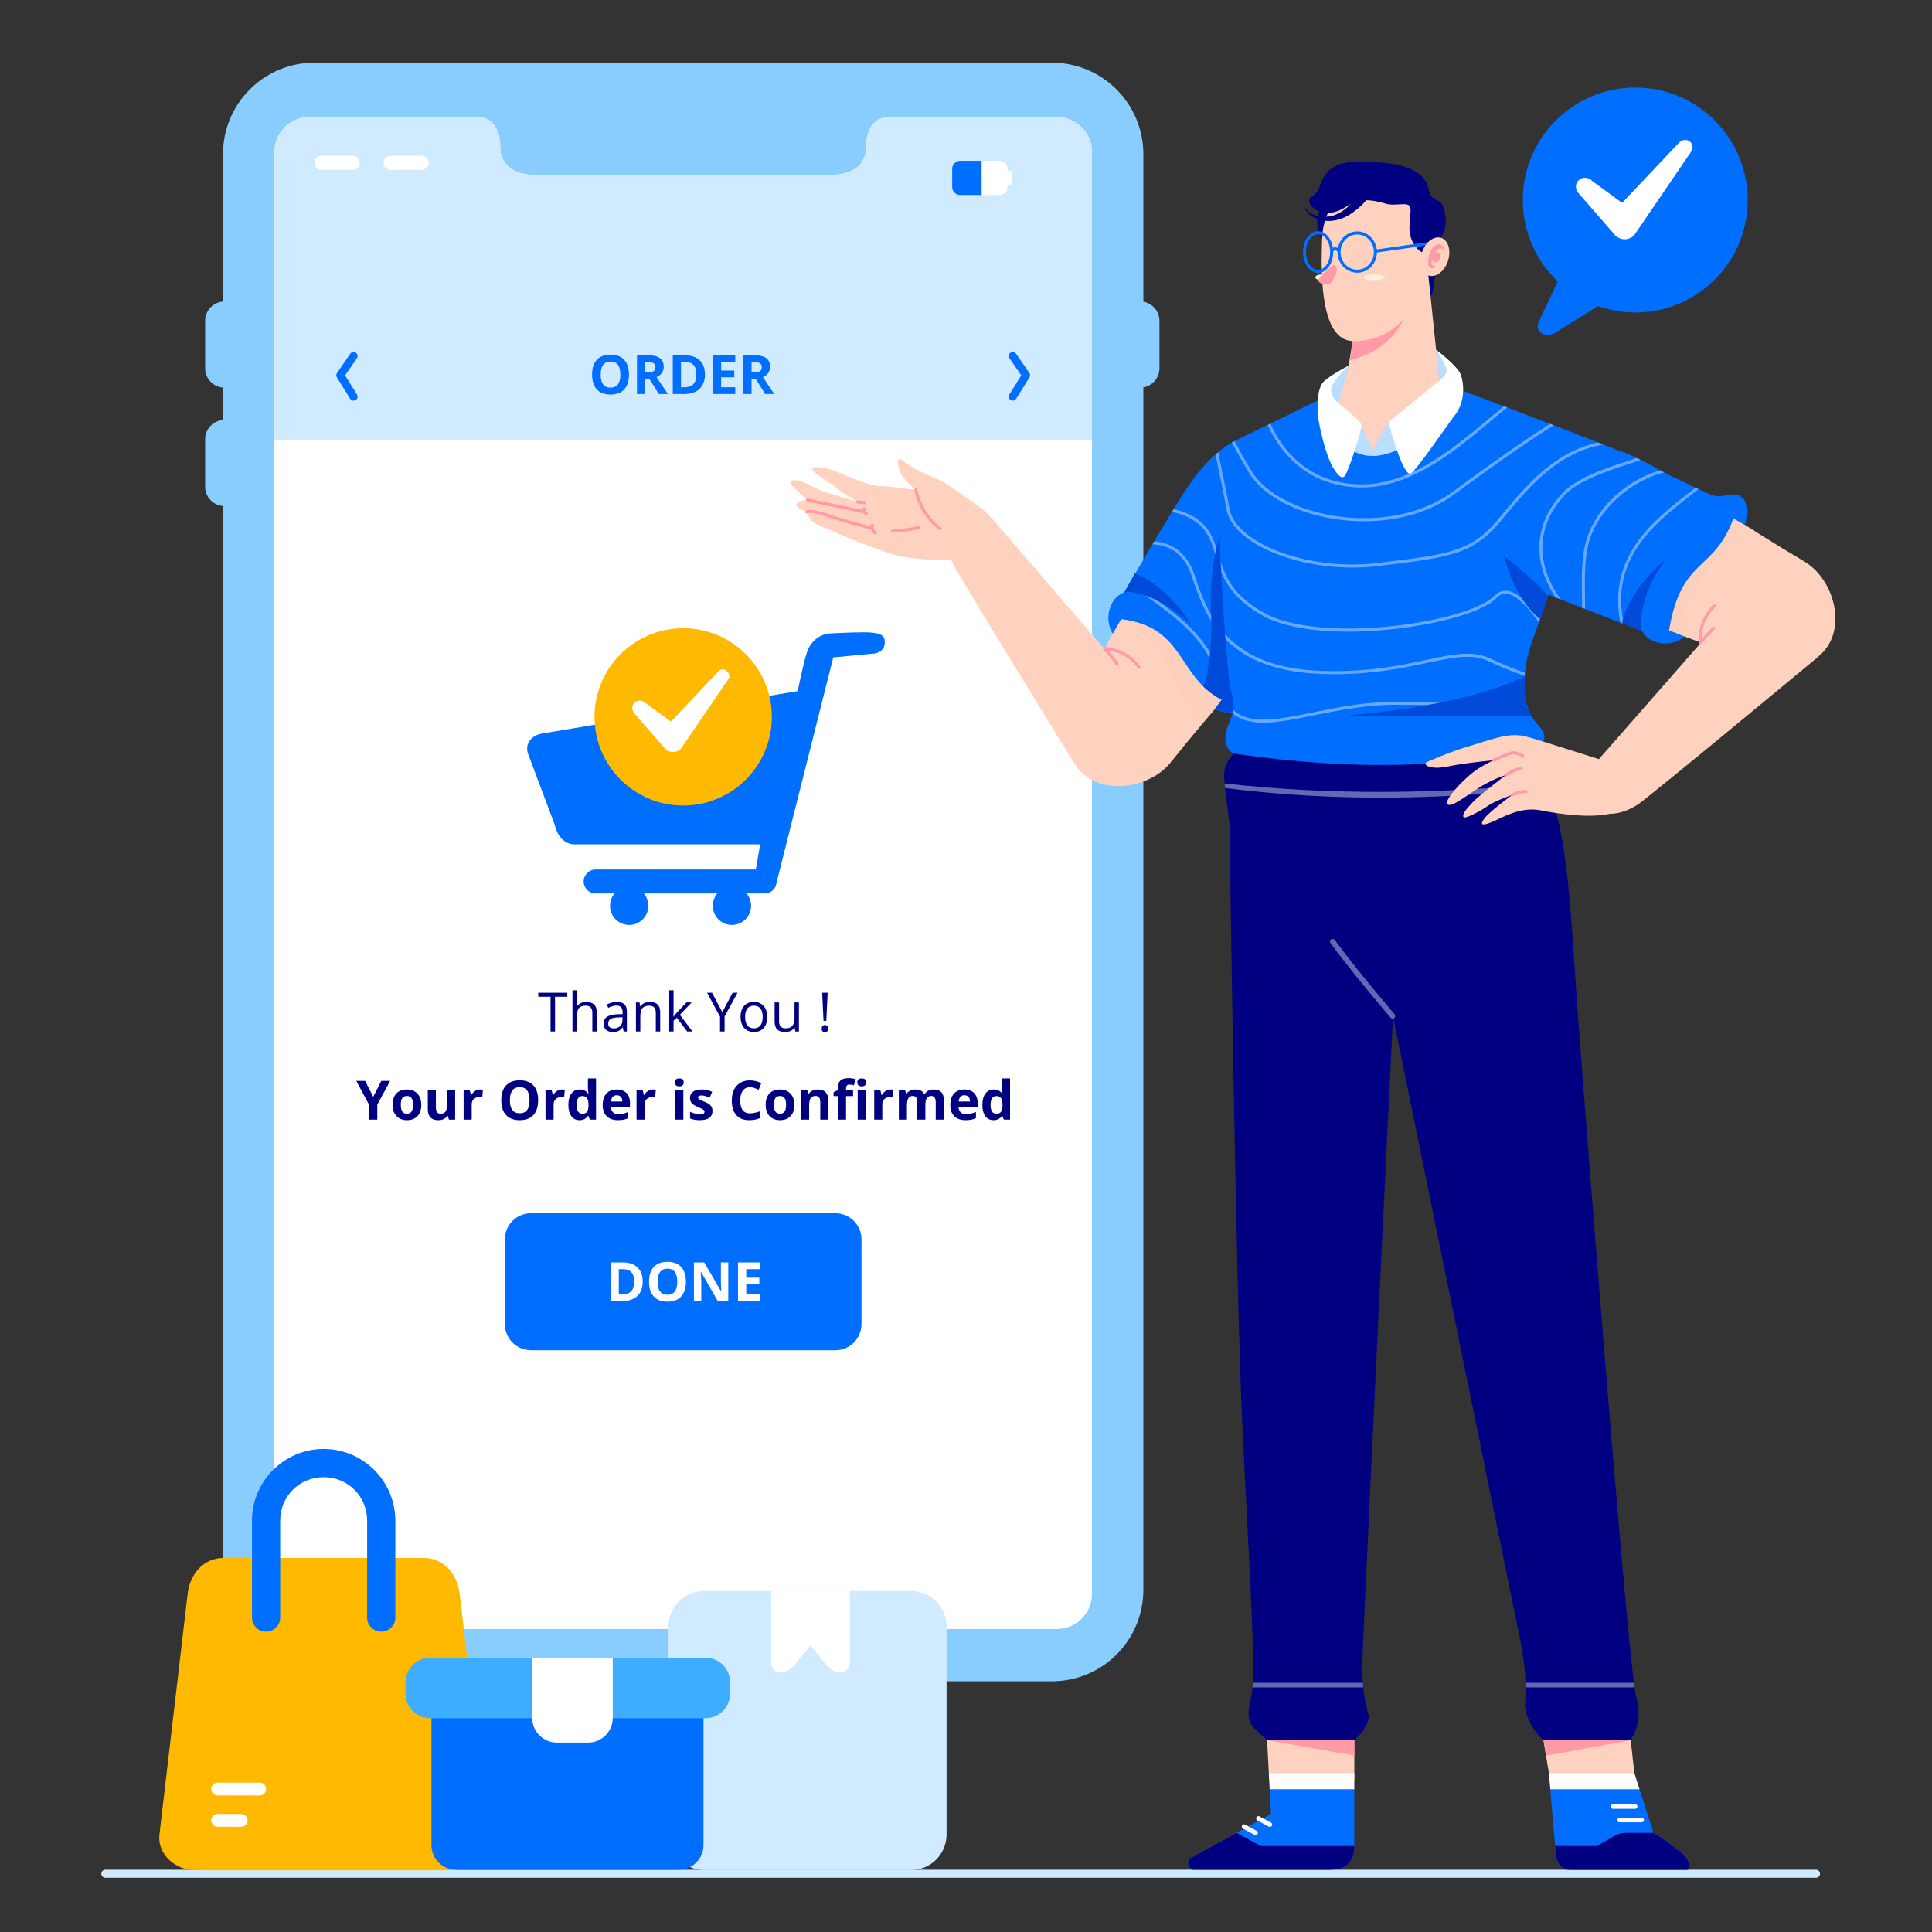 <svg width="200" height="200" viewBox="0 0 200 200" fill="none" xmlns="http://www.w3.org/2000/svg">
<rect x="0" y="0" width="200" height="200" fill="#333333" stroke="none"/>
<g clip-path="url(#clip0_188_61965)">
<path d="M32.572 6.487C27.314 6.487 23.082 10.72 23.082 15.978V31.22C22.046 31.302 21.236 32.163 21.236 33.221V38.121C21.236 39.178 22.046 40.039 23.082 40.122V43.479C22.046 43.561 21.236 44.423 21.236 45.48V50.38C21.236 51.438 22.046 52.299 23.082 52.381V164.558C23.082 169.816 27.314 174.049 32.572 174.049H108.87C114.128 174.049 118.361 169.816 118.361 164.558V40.099C119.309 39.937 120.026 39.116 120.026 38.12V33.221C120.026 32.225 119.309 31.404 118.361 31.242V15.978C118.361 10.72 114.128 6.487 108.87 6.487H32.572Z" fill="#89CDFF"/>
<path d="M32.051 12.112C30.029 12.112 28.401 13.74 28.401 15.762V164.982C28.401 167.005 30.029 168.633 32.051 168.633H70.722H109.392C111.414 168.633 113.042 167.004 113.042 164.982V15.762C113.042 13.74 111.414 12.112 109.392 12.112H92.021C90.343 12.112 89.656 13.634 89.656 15.223C89.656 17.245 88.028 18.113 86.005 18.099H70.721H55.437C53.415 18.113 51.787 17.245 51.787 15.223C51.787 13.634 51.1 12.112 49.421 12.112H32.051Z" fill="white"/>
<path d="M54.973 125.593H86.469C87.972 125.593 89.181 126.802 89.181 128.304V137.065C89.181 138.567 87.972 139.776 86.469 139.776H54.973C53.471 139.776 52.262 138.567 52.262 137.065V128.304C52.262 126.802 53.471 125.593 54.973 125.593Z" fill="#006EFF"/>
<path d="M32.051 12.112C30.029 12.112 28.401 13.74 28.401 15.762V45.602H113.042V15.762C113.042 13.74 111.414 12.112 109.392 12.112H92.022C90.343 12.112 89.656 13.634 89.656 15.223C89.656 17.245 88.028 18.113 86.006 18.099H70.722H55.438C53.416 18.113 51.788 17.245 51.788 15.223C51.788 13.634 51.1 12.112 49.422 12.112H32.051Z" fill="#D0EAFF"/>
<path d="M99.402 16.643C98.939 16.643 98.567 17.015 98.567 17.477V19.354C98.567 19.816 98.94 20.189 99.402 20.189H103.469C103.931 20.189 104.303 19.816 104.303 19.354V19.141H104.457C104.646 19.141 104.799 18.989 104.799 18.799V18.032C104.799 17.843 104.647 17.69 104.457 17.69H104.303V17.477C104.303 17.015 103.931 16.643 103.469 16.643L99.402 16.643Z" fill="white"/>
<path d="M99.402 16.643C98.939 16.643 98.567 17.015 98.567 17.477V19.354C98.567 19.816 98.94 20.189 99.402 20.189H101.618V16.643H99.402Z" fill="#006EFF"/>
<path d="M33.281 16.121C32.877 16.121 32.55 16.448 32.55 16.851C32.55 16.851 32.55 16.851 32.55 16.851C32.55 17.255 32.877 17.581 33.28 17.582C33.28 17.582 33.281 17.582 33.281 17.582H36.514C36.917 17.582 37.244 17.255 37.244 16.852C37.244 16.852 37.244 16.851 37.244 16.851C37.244 16.448 36.917 16.121 36.514 16.121C36.514 16.121 36.514 16.121 36.514 16.121L33.281 16.121Z" fill="white"/>
<path d="M40.424 16.121C40.021 16.121 39.695 16.448 39.695 16.851C39.695 17.254 40.021 17.581 40.424 17.582H43.658C44.061 17.581 44.388 17.255 44.388 16.851C44.388 16.448 44.061 16.121 43.658 16.121H40.424Z" fill="white"/>
<path d="M59.261 102.512V106.778H59.716V105.207C59.716 104.816 59.788 104.534 59.932 104.362C60.079 104.191 60.31 104.105 60.626 104.105C60.864 104.105 61.038 104.165 61.15 104.286C61.262 104.406 61.317 104.589 61.317 104.834V106.778H61.773V104.818C61.773 104.437 61.68 104.16 61.495 103.987C61.313 103.811 61.038 103.723 60.67 103.723C60.458 103.723 60.269 103.765 60.103 103.85C59.938 103.932 59.811 104.045 59.721 104.19H59.694C59.709 104.087 59.716 103.959 59.716 103.803V102.511L59.261 102.512ZM69.278 102.512V106.778H69.727V105.654L70.07 105.358L71.131 106.778H71.683L70.38 105.053L71.597 103.773H71.057L70.087 104.801C69.926 104.982 69.806 105.128 69.727 105.24H69.706C69.72 105.03 69.727 104.874 69.727 104.774V102.511L69.278 102.512ZM55.721 102.769V103.183H56.99V106.778H57.456V103.183H58.726V102.769H55.721ZM73.202 102.769L74.537 105.245V106.778H75.009V105.224L76.347 102.769H75.842L74.773 104.774L73.712 102.769H73.202ZM85.111 102.769L85.251 105.673H85.539L85.679 102.769H85.111ZM67.251 103.718C67.045 103.718 66.858 103.759 66.689 103.842C66.521 103.922 66.39 104.036 66.297 104.184H66.275L66.201 103.773H65.831V106.778H66.286V105.202C66.286 104.81 66.359 104.53 66.505 104.36C66.652 104.19 66.882 104.105 67.197 104.105C67.434 104.105 67.609 104.165 67.72 104.286C67.832 104.406 67.888 104.589 67.888 104.834V106.778H68.343V104.818C68.343 104.434 68.251 104.155 68.069 103.981C67.886 103.806 67.613 103.718 67.251 103.718ZM78.05 103.718C77.615 103.718 77.275 103.855 77.03 104.129C76.785 104.402 76.662 104.783 76.662 105.273C76.662 105.589 76.719 105.865 76.832 106.101C76.946 106.337 77.106 106.518 77.315 106.644C77.523 106.77 77.762 106.833 78.031 106.833C78.466 106.833 78.807 106.696 79.053 106.422C79.3 106.146 79.424 105.763 79.424 105.273C79.424 104.796 79.299 104.417 79.051 104.138C78.804 103.858 78.47 103.718 78.05 103.718ZM63.837 103.724C63.66 103.724 63.483 103.746 63.306 103.792C63.13 103.838 62.968 103.901 62.82 103.981L62.96 104.33C63.276 104.176 63.56 104.099 63.81 104.099C64.033 104.099 64.195 104.156 64.296 104.269C64.398 104.381 64.449 104.555 64.449 104.79V104.977L63.939 104.993C62.968 105.023 62.483 105.341 62.483 105.948C62.483 106.231 62.567 106.45 62.735 106.603C62.905 106.757 63.139 106.833 63.437 106.833C63.66 106.833 63.846 106.8 63.994 106.735C64.144 106.667 64.294 106.539 64.444 106.351H64.466L64.556 106.778H64.893V104.727C64.893 104.376 64.807 104.121 64.633 103.962C64.461 103.803 64.196 103.724 63.837 103.724ZM80.189 103.773V105.739C80.189 106.121 80.279 106.399 80.46 106.573C80.643 106.746 80.917 106.833 81.283 106.833C81.495 106.833 81.683 106.794 81.848 106.715C82.014 106.637 82.144 106.523 82.237 106.375H82.262L82.328 106.778H82.703V103.773H82.248V105.352C82.248 105.742 82.175 106.022 82.029 106.194C81.884 106.366 81.655 106.452 81.34 106.452C81.103 106.452 80.928 106.392 80.817 106.271C80.705 106.15 80.649 105.968 80.649 105.723V103.773H80.189ZM78.036 104.105C78.338 104.105 78.565 104.204 78.719 104.404C78.874 104.601 78.952 104.891 78.952 105.273C78.952 105.659 78.874 105.952 78.719 106.153C78.565 106.352 78.34 106.452 78.042 106.452C77.744 106.452 77.518 106.351 77.364 106.15C77.211 105.949 77.134 105.657 77.134 105.273C77.134 104.885 77.21 104.594 77.362 104.398C77.513 104.202 77.738 104.105 78.036 104.105ZM64.438 105.3V105.572C64.438 105.851 64.357 106.069 64.194 106.224C64.033 106.38 63.811 106.458 63.527 106.458C63.348 106.458 63.209 106.415 63.108 106.329C63.009 106.243 62.96 106.118 62.96 105.953C62.96 105.743 63.039 105.588 63.198 105.489C63.359 105.389 63.621 105.332 63.983 105.32L64.438 105.3ZM85.391 106.115C85.171 106.115 85.061 106.239 85.061 106.488C85.061 106.619 85.093 106.714 85.155 106.773C85.217 106.829 85.295 106.858 85.391 106.858C85.495 106.858 85.576 106.826 85.635 106.762C85.693 106.696 85.722 106.604 85.722 106.488C85.722 106.367 85.693 106.275 85.635 106.211C85.578 106.147 85.496 106.115 85.391 106.115Z" fill="#000080"/>
<path d="M87.831 111.608C87.453 111.608 87.177 111.689 87.006 111.85C86.834 112.011 86.748 112.266 86.748 112.615V112.84L86.287 113.064V113.468H86.748V115.905H87.584V113.468H88.308V112.84H87.584V112.648C87.584 112.538 87.611 112.448 87.664 112.379C87.717 112.308 87.803 112.272 87.921 112.272C88.064 112.272 88.219 112.299 88.388 112.352L88.602 111.737C88.377 111.651 88.12 111.608 87.831 111.608ZM60.862 111.638V112.62C60.862 112.799 60.883 113.003 60.925 113.232H60.898C60.695 112.932 60.401 112.782 60.015 112.782C59.647 112.782 59.358 112.923 59.148 113.204C58.94 113.484 58.836 113.875 58.836 114.378C58.836 114.873 58.938 115.261 59.143 115.541C59.349 115.82 59.633 115.96 59.993 115.96C60.382 115.96 60.672 115.809 60.862 115.508H60.898L61.059 115.905H61.701V111.639L60.862 111.638ZM70.322 111.638C70.019 111.638 69.868 111.775 69.868 112.047C69.868 112.321 70.019 112.458 70.322 112.458C70.474 112.458 70.588 112.423 70.662 112.351C70.739 112.278 70.778 112.177 70.778 112.047C70.778 111.775 70.626 111.638 70.322 111.638ZM89.208 111.638C88.904 111.638 88.752 111.775 88.752 112.047C88.752 112.321 88.904 112.458 89.208 112.458C89.359 112.458 89.473 112.423 89.547 112.351C89.624 112.278 89.663 112.177 89.663 112.047C89.663 111.775 89.511 111.638 89.208 111.638ZM103.721 111.638V112.62C103.721 112.799 103.742 113.003 103.784 113.232H103.757C103.554 112.932 103.26 112.782 102.874 112.782C102.507 112.782 102.218 112.923 102.008 113.204C101.799 113.484 101.695 113.875 101.695 114.378C101.695 114.873 101.797 115.261 102.002 115.541C102.209 115.82 102.492 115.96 102.852 115.96C103.242 115.96 103.531 115.809 103.721 115.508H103.757L103.919 115.905H104.56V111.639L103.721 111.638ZM53.804 111.833C53.188 111.833 52.714 112.01 52.383 112.362C52.054 112.713 51.89 113.223 51.89 113.89C51.89 114.557 52.054 115.069 52.383 115.425C52.712 115.782 53.184 115.96 53.798 115.96C54.413 115.96 54.884 115.782 55.213 115.425C55.542 115.069 55.707 114.559 55.707 113.895C55.707 113.23 55.543 112.72 55.216 112.365C54.891 112.01 54.42 111.833 53.804 111.833ZM77.636 111.839C77.254 111.839 76.92 111.923 76.635 112.091C76.351 112.257 76.134 112.498 75.982 112.812C75.83 113.125 75.754 113.489 75.754 113.906C75.754 114.568 75.909 115.076 76.218 115.431C76.527 115.784 76.973 115.96 77.556 115.96C77.962 115.96 78.329 115.892 78.658 115.754V115.042C78.258 115.182 77.917 115.253 77.636 115.253C76.965 115.253 76.629 114.806 76.629 113.912C76.629 113.482 76.717 113.148 76.892 112.908C77.068 112.667 77.316 112.546 77.636 112.546C77.782 112.546 77.931 112.573 78.083 112.626C78.234 112.679 78.385 112.741 78.535 112.812L78.809 112.121C78.416 111.933 78.025 111.839 77.636 111.839ZM36.882 111.896L38.212 114.372V115.905H39.057V114.345L40.387 111.896H39.471L38.635 113.547L37.804 111.896H36.882ZM53.804 112.541C54.478 112.541 54.816 112.992 54.816 113.895C54.816 114.796 54.477 115.247 53.798 115.247C53.46 115.247 53.206 115.134 53.036 114.907C52.866 114.68 52.781 114.343 52.781 113.895C52.781 113.447 52.867 113.11 53.039 112.883C53.211 112.655 53.466 112.541 53.804 112.541ZM42.133 112.782C41.66 112.782 41.292 112.921 41.031 113.199C40.77 113.477 40.639 113.866 40.639 114.367C40.639 114.689 40.7 114.97 40.82 115.211C40.941 115.453 41.113 115.638 41.338 115.768C41.563 115.896 41.823 115.96 42.117 115.96C42.587 115.96 42.953 115.819 43.217 115.538C43.48 115.256 43.611 114.866 43.611 114.367C43.611 114.045 43.551 113.765 43.43 113.525C43.31 113.286 43.137 113.102 42.912 112.974C42.688 112.846 42.428 112.782 42.133 112.782ZM49.704 112.782C49.514 112.782 49.338 112.835 49.175 112.941C49.014 113.045 48.886 113.183 48.791 113.355H48.75L48.627 112.84H47.993V115.905H48.83V114.345C48.83 114.098 48.904 113.906 49.052 113.769C49.202 113.632 49.41 113.564 49.677 113.564C49.774 113.564 49.856 113.573 49.924 113.591L49.987 112.807C49.912 112.79 49.818 112.782 49.704 112.782ZM58.183 112.782C57.993 112.782 57.816 112.835 57.654 112.941C57.493 113.045 57.365 113.183 57.27 113.355H57.229L57.105 112.84H56.472V115.905H57.308V114.345C57.308 114.098 57.382 113.906 57.53 113.769C57.68 113.632 57.889 113.564 58.156 113.564C58.252 113.564 58.335 113.573 58.402 113.591L58.465 112.807C58.391 112.79 58.297 112.782 58.183 112.782ZM63.84 112.782C63.387 112.782 63.031 112.923 62.773 113.204C62.517 113.484 62.39 113.881 62.39 114.394C62.39 114.893 62.529 115.279 62.806 115.552C63.084 115.824 63.47 115.96 63.964 115.96C64.203 115.96 64.406 115.942 64.572 115.905C64.739 115.871 64.895 115.817 65.041 115.743V115.096C64.862 115.18 64.69 115.242 64.526 115.28C64.361 115.318 64.186 115.338 64.002 115.338C63.764 115.338 63.58 115.271 63.448 115.137C63.316 115.004 63.246 114.818 63.237 114.581H65.214V114.175C65.214 113.74 65.093 113.399 64.852 113.152C64.611 112.905 64.273 112.782 63.84 112.782ZM67.605 112.782C67.415 112.782 67.239 112.835 67.076 112.941C66.915 113.045 66.787 113.183 66.692 113.355H66.651L66.527 112.84H65.894V115.905H66.73V114.345C66.73 114.098 66.804 113.906 66.952 113.769C67.102 113.632 67.311 113.564 67.578 113.564C67.675 113.564 67.757 113.573 67.824 113.591L67.888 112.807C67.812 112.79 67.718 112.782 67.605 112.782ZM72.645 112.782C72.257 112.782 71.958 112.857 71.746 113.007C71.535 113.155 71.43 113.365 71.43 113.638C71.43 113.797 71.455 113.931 71.504 114.041C71.555 114.148 71.636 114.245 71.746 114.329C71.857 114.413 72.031 114.504 72.267 114.603C72.431 114.672 72.563 114.733 72.662 114.786C72.76 114.838 72.83 114.884 72.87 114.926C72.91 114.967 72.93 115.02 72.93 115.086C72.93 115.261 72.778 115.349 72.475 115.349C72.327 115.349 72.155 115.324 71.96 115.275C71.766 115.225 71.591 115.164 71.436 115.091V115.782C71.573 115.84 71.72 115.884 71.877 115.914C72.034 115.945 72.225 115.96 72.448 115.96C72.883 115.96 73.209 115.878 73.427 115.713C73.646 115.549 73.756 115.31 73.756 114.995C73.756 114.843 73.729 114.713 73.676 114.603C73.623 114.493 73.541 114.396 73.429 114.312C73.318 114.228 73.142 114.138 72.903 114.041C72.634 113.933 72.46 113.852 72.379 113.797C72.3 113.742 72.261 113.677 72.261 113.602C72.261 113.469 72.385 113.402 72.631 113.402C72.77 113.402 72.906 113.423 73.04 113.465C73.173 113.507 73.317 113.561 73.47 113.627L73.723 113.023C73.374 112.862 73.014 112.782 72.645 112.782ZM80.754 112.782C80.28 112.782 79.912 112.921 79.651 113.199C79.39 113.477 79.259 113.866 79.259 114.367C79.259 114.689 79.32 114.97 79.44 115.211C79.561 115.453 79.734 115.638 79.958 115.768C80.183 115.896 80.443 115.96 80.737 115.96C81.207 115.96 81.573 115.819 81.837 115.538C82.1 115.256 82.232 114.866 82.232 114.367C82.232 114.045 82.171 113.765 82.051 113.525C81.93 113.286 81.757 113.102 81.532 112.974C81.307 112.846 81.048 112.782 80.754 112.782ZM84.664 112.782C84.456 112.782 84.269 112.82 84.104 112.897C83.942 112.972 83.814 113.084 83.72 113.232H83.674L83.561 112.84H82.922V115.905H83.759V114.463C83.759 114.101 83.811 113.842 83.915 113.687C84.019 113.53 84.189 113.451 84.422 113.451C84.594 113.451 84.72 113.507 84.798 113.618C84.877 113.728 84.916 113.894 84.916 114.115V115.905H85.752V113.906C85.752 113.542 85.66 113.265 85.475 113.073C85.291 112.879 85.02 112.782 84.664 112.782ZM92.21 112.782C92.02 112.782 91.844 112.835 91.681 112.941C91.52 113.045 91.392 113.183 91.297 113.355H91.256L91.132 112.84H90.499V115.905H91.335V114.345C91.335 114.098 91.409 113.906 91.558 113.769C91.707 113.632 91.916 113.564 92.183 113.564C92.28 113.564 92.362 113.573 92.43 113.591L92.493 112.807C92.418 112.79 92.323 112.782 92.21 112.782ZM94.738 112.782C94.537 112.782 94.359 112.822 94.204 112.903C94.048 112.981 93.929 113.091 93.847 113.232H93.801L93.688 112.84H93.049V115.905H93.886V114.463C93.886 114.103 93.934 113.844 94.031 113.687C94.128 113.53 94.283 113.451 94.497 113.451C94.656 113.451 94.772 113.507 94.846 113.618C94.92 113.728 94.958 113.894 94.958 114.115V115.905H95.794V114.367C95.794 114.049 95.845 113.817 95.945 113.67C96.047 113.524 96.201 113.451 96.406 113.451C96.565 113.451 96.681 113.507 96.754 113.618C96.829 113.728 96.867 113.894 96.867 114.115V115.905H97.706V113.906C97.706 113.513 97.616 113.228 97.437 113.051C97.26 112.872 96.997 112.782 96.65 112.782C96.449 112.782 96.268 112.821 96.107 112.9C95.948 112.978 95.827 113.089 95.745 113.232H95.671C95.508 112.932 95.197 112.782 94.738 112.782ZM99.828 112.782C99.374 112.782 99.019 112.923 98.761 113.204C98.505 113.484 98.377 113.881 98.377 114.394C98.377 114.893 98.516 115.279 98.794 115.552C99.072 115.824 99.457 115.96 99.951 115.96C100.191 115.96 100.393 115.942 100.56 115.905C100.726 115.871 100.882 115.817 101.029 115.743V115.096C100.85 115.18 100.678 115.242 100.513 115.28C100.349 115.318 100.174 115.338 99.989 115.338C99.752 115.338 99.567 115.271 99.436 115.137C99.304 115.004 99.234 114.818 99.225 114.581H101.201V114.175C101.201 113.74 101.081 113.399 100.84 113.152C100.598 112.905 100.261 112.782 99.828 112.782ZM44.286 112.84V114.839C44.286 115.201 44.377 115.478 44.56 115.672C44.743 115.864 45.014 115.96 45.375 115.96C45.585 115.96 45.772 115.922 45.937 115.845C46.101 115.766 46.228 115.656 46.318 115.513H46.362L46.474 115.905H47.116V112.84H46.279V114.282C46.279 114.644 46.227 114.903 46.123 115.061C46.019 115.216 45.85 115.294 45.616 115.294C45.444 115.294 45.319 115.239 45.24 115.129C45.161 115.018 45.122 114.851 45.122 114.63V112.84H44.286ZM69.903 112.84V115.905H70.739V112.84H69.903ZM88.788 112.84V115.905H89.624V112.84H88.788ZM63.846 113.377C64.023 113.377 64.164 113.434 64.268 113.547C64.372 113.659 64.426 113.818 64.43 114.024H63.256C63.27 113.818 63.328 113.659 63.429 113.547C63.529 113.434 63.668 113.377 63.846 113.377ZM99.833 113.377C100.011 113.377 100.151 113.434 100.256 113.547C100.36 113.659 100.414 113.818 100.417 114.024H99.244C99.258 113.818 99.316 113.659 99.416 113.547C99.517 113.434 99.656 113.377 99.833 113.377ZM42.123 113.457C42.347 113.457 42.509 113.532 42.608 113.684C42.706 113.836 42.756 114.063 42.756 114.367C42.756 114.672 42.706 114.903 42.608 115.058C42.511 115.212 42.351 115.288 42.128 115.288C41.903 115.288 41.74 115.211 41.64 115.055C41.541 114.9 41.492 114.671 41.492 114.367C41.492 114.062 41.541 113.834 41.64 113.684C41.739 113.532 41.9 113.457 42.123 113.457ZM80.743 113.457C80.967 113.457 81.129 113.532 81.228 113.684C81.327 113.836 81.376 114.063 81.376 114.367C81.376 114.672 81.327 114.903 81.228 115.058C81.131 115.212 80.971 115.288 80.748 115.288C80.523 115.288 80.361 115.211 80.26 115.055C80.161 114.9 80.112 114.671 80.112 114.367C80.112 114.062 80.161 113.834 80.26 113.684C80.359 113.532 80.519 113.457 80.743 113.457ZM60.272 113.462C60.501 113.462 60.666 113.533 60.766 113.676C60.869 113.819 60.92 114.054 60.92 114.383V114.474C60.911 114.772 60.856 114.983 60.755 115.107C60.657 115.231 60.5 115.294 60.286 115.294C60.093 115.294 59.944 115.219 59.839 115.069C59.735 114.917 59.683 114.69 59.683 114.389C59.683 114.087 59.734 113.858 59.837 113.701C59.941 113.542 60.086 113.462 60.272 113.462ZM103.132 113.462C103.36 113.462 103.525 113.533 103.626 113.676C103.728 113.819 103.779 114.054 103.779 114.383V114.474C103.77 114.772 103.715 114.983 103.615 115.107C103.516 115.231 103.36 115.294 103.146 115.294C102.952 115.294 102.803 115.219 102.699 115.069C102.595 114.917 102.542 114.69 102.542 114.389C102.542 114.087 102.594 113.858 102.696 113.701C102.8 113.542 102.945 113.462 103.132 113.462Z" fill="#000080"/>
<path d="M69.1 130.621C68.483 130.621 68.01 130.797 67.679 131.15C67.35 131.501 67.186 132.01 67.186 132.677C67.186 133.345 67.35 133.857 67.679 134.213C68.008 134.57 68.48 134.748 69.094 134.748C69.708 134.748 70.18 134.57 70.509 134.213C70.838 133.857 71.003 133.347 71.003 132.683C71.003 132.018 70.839 131.507 70.512 131.153C70.186 130.798 69.716 130.621 69.1 130.621ZM63.207 130.684V134.693H64.342C65.051 134.693 65.593 134.517 65.968 134.167C66.345 133.815 66.533 133.31 66.533 132.65C66.533 132.03 66.352 131.548 65.99 131.202C65.628 130.857 65.12 130.684 64.465 130.684H63.207ZM71.833 130.684V134.693H72.593V132.806C72.593 132.578 72.575 132.196 72.541 131.66H72.566L74.309 134.693H75.39V130.684H74.625V132.581C74.625 132.797 74.638 133.166 74.666 133.687H74.647L72.905 130.684H71.833ZM76.399 130.684V134.693H78.708V133.991H77.249V132.957H78.606V132.261H77.249V131.38H78.708V130.684H76.399V130.684ZM69.1 131.329C69.774 131.329 70.111 131.78 70.111 132.683C70.111 133.584 69.772 134.035 69.094 134.035C68.756 134.035 68.502 133.922 68.332 133.695C68.162 133.468 68.077 133.131 68.077 132.683C68.077 132.235 68.163 131.898 68.334 131.671C68.506 131.443 68.761 131.329 69.1 131.329ZM64.057 131.381H64.509C65.27 131.381 65.65 131.811 65.65 132.672C65.65 133.551 65.24 133.991 64.421 133.991H64.057V131.381Z" fill="white"/>
<path d="M89.271 65.456C87.9 65.462 85.899 65.574 85.899 65.574C85.899 65.574 84.22 65.614 83.541 67.493C83.359 67.995 82.998 69.553 82.569 71.544L56.14 75.926C55.004 76.115 54.278 77.012 54.683 78.09L57.405 85.324C57.662 86.447 58.332 87.402 59.484 87.402H78.691L78.239 90.01H61.663C60.977 90.01 60.422 90.566 60.422 91.252C60.422 91.938 60.977 92.493 61.663 92.493H63.613C63.324 92.838 63.15 93.282 63.15 93.767C63.15 94.862 64.037 95.749 65.131 95.749C66.225 95.749 67.113 94.862 67.113 93.767C67.113 93.282 66.938 92.838 66.649 92.493H74.251C73.962 92.838 73.787 93.282 73.787 93.767C73.787 94.862 74.674 95.749 75.769 95.749C76.863 95.749 77.75 94.862 77.75 93.767C77.75 93.282 77.576 92.838 77.286 92.493H79.141C79.678 92.493 80.186 92.156 80.322 91.636L86.259 68.052L90.495 67.652C90.495 67.652 91.455 67.572 91.574 66.693C91.694 65.814 91.215 65.614 90.335 65.494C90.116 65.464 89.728 65.454 89.271 65.456Z" fill="#006EFF"/>
<path d="M79.899 74.212C79.899 79.28 75.79 83.389 70.722 83.389C65.653 83.389 61.544 79.28 61.544 74.212C61.544 69.143 65.653 65.034 70.722 65.034C75.79 65.034 79.899 69.143 79.899 74.212Z" fill="#FFB900"/>
<path d="M74.362 69.5L69.445 74.701L66.908 72.839C66.029 71.96 64.883 73.084 65.762 73.962L68.852 77.514C69.302 77.964 70.031 77.964 70.481 77.514L75.376 70.338C75.826 69.888 75.012 68.851 74.362 69.5L74.362 69.5Z" fill="white"/>
<path d="M63.205 36.718C62.589 36.718 62.116 36.894 61.785 37.247C61.456 37.598 61.291 38.107 61.291 38.775C61.291 39.442 61.456 39.954 61.785 40.31C62.114 40.666 62.586 40.845 63.2 40.845C63.814 40.845 64.286 40.666 64.615 40.31C64.944 39.953 65.108 39.444 65.108 38.78C65.108 38.114 64.945 37.605 64.617 37.25C64.292 36.895 63.821 36.718 63.205 36.718ZM65.939 36.781V40.79H66.789V39.252H67.242L68.198 40.79H69.142C68.959 40.527 68.566 39.944 67.963 39.043C68.2 38.939 68.384 38.795 68.514 38.613C68.644 38.428 68.709 38.218 68.709 37.982C68.709 37.578 68.578 37.277 68.316 37.08C68.055 36.88 67.652 36.781 67.107 36.781H65.939V36.781ZM69.646 36.781V40.79H70.782C71.491 40.79 72.033 40.614 72.408 40.264C72.784 39.913 72.973 39.407 72.973 38.747C72.973 38.127 72.792 37.645 72.43 37.299C72.068 36.954 71.559 36.781 70.905 36.781L69.646 36.781ZM73.803 36.781V40.79H76.112V40.088H74.653V39.054H76.011V38.358H74.653V37.477H76.112V36.781H73.803V36.781ZM76.949 36.781V40.79H77.799V39.252H78.251L79.208 40.79H80.151C79.969 40.527 79.576 39.944 78.972 39.043C79.21 38.939 79.394 38.795 79.523 38.613C79.653 38.428 79.718 38.218 79.718 37.982C79.718 37.578 79.588 37.277 79.326 37.08C79.065 36.88 78.662 36.781 78.117 36.781H76.949V36.781ZM63.205 37.425C63.88 37.425 64.217 37.877 64.217 38.78C64.217 39.681 63.878 40.132 63.2 40.132C62.862 40.132 62.607 40.018 62.437 39.792C62.267 39.565 62.182 39.228 62.182 38.78C62.182 38.332 62.268 37.995 62.44 37.768C62.612 37.54 62.867 37.425 63.205 37.425ZM66.789 37.477H67.047C67.321 37.477 67.523 37.518 67.653 37.598C67.784 37.678 67.85 37.814 67.85 38.004C67.85 38.196 67.786 38.337 67.658 38.426C67.53 38.516 67.332 38.561 67.063 38.561H66.789V37.477ZM70.496 37.477H70.949C71.709 37.477 72.09 37.908 72.09 38.769C72.09 39.648 71.68 40.088 70.861 40.088H70.496V37.477ZM77.799 37.477H78.056C78.331 37.477 78.533 37.518 78.662 37.598C78.794 37.678 78.86 37.814 78.86 38.004C78.86 38.196 78.796 38.337 78.668 38.426C78.54 38.516 78.341 38.561 78.073 38.561H77.799L77.799 37.477Z" fill="#006EFF"/>
<path d="M36.595 36.44C36.461 36.442 36.336 36.508 36.26 36.618L34.885 38.613C34.791 38.749 34.787 38.927 34.874 39.067L36.249 41.281C36.37 41.475 36.625 41.534 36.819 41.414L36.819 41.414C37.014 41.293 37.073 41.038 36.953 40.844L36.953 40.843L35.72 38.86L36.942 37.089C37.072 36.9 37.024 36.643 36.836 36.513C36.765 36.464 36.681 36.439 36.595 36.44Z" fill="#006EFF"/>
<path d="M104.844 36.44C104.759 36.439 104.677 36.465 104.607 36.513C104.419 36.642 104.371 36.9 104.501 37.088L105.722 38.86L104.49 40.843C104.369 41.038 104.429 41.293 104.623 41.413L104.623 41.413C104.817 41.534 105.072 41.475 105.193 41.281L105.193 41.28L106.568 39.066C106.656 38.927 106.651 38.748 106.558 38.613L105.182 36.618C105.106 36.507 104.979 36.44 104.844 36.44Z" fill="#006EFF"/>
<path d="M10.906 193.554C10.677 193.554 10.492 193.74 10.492 193.968C10.492 194.197 10.677 194.382 10.906 194.382H187.994C188.222 194.382 188.408 194.197 188.408 193.968C188.408 193.74 188.222 193.554 187.994 193.554H10.906Z" fill="#D0EAFF"/>
<path d="M72.893 164.696H94.302C96.345 164.696 97.99 166.341 97.99 168.384V189.897C97.99 191.94 96.345 193.585 94.302 193.585H72.893C70.85 193.585 69.205 191.94 69.205 189.897V168.384C69.205 166.341 70.85 164.696 72.893 164.696Z" fill="#D0EAFF"/>
<path d="M79.825 164.695V172.074C79.825 173.219 81.188 173.694 82.4 172.186L83.899 170.322L85.398 172.186C86.61 173.694 87.973 173.219 87.973 172.074V164.695H79.825Z" fill="white"/>
<path d="M43.883 161.278H23.128C21.077 161.278 19.665 162.943 19.426 164.98L16.506 189.905C16.267 191.943 18.157 193.608 20.208 193.608H46.803C48.854 193.608 50.744 191.943 50.505 189.905L47.585 164.98C47.346 162.943 45.934 161.278 43.883 161.278Z" fill="#FFB900"/>
<path d="M33.505 149.996C37.591 149.996 40.925 153.331 40.925 157.416V167.45C40.925 168.256 40.271 168.91 39.465 168.91C38.659 168.91 38.005 168.256 38.005 167.45V157.416C38.005 154.898 36.023 152.916 33.505 152.916C30.987 152.916 29.006 154.898 29.006 157.416V167.45C29.006 168.256 28.352 168.91 27.546 168.91C26.74 168.91 26.086 168.257 26.086 167.45V167.45V157.416C26.086 153.331 29.42 149.996 33.505 149.996Z" fill="#006EFF"/>
<path d="M26.883 184.537H22.532C22.165 184.537 21.869 184.833 21.869 185.201C21.869 185.568 22.165 185.864 22.532 185.864H26.883C27.251 185.864 27.547 185.568 27.547 185.201C27.547 184.833 27.251 184.537 26.883 184.537Z" fill="white"/>
<path d="M24.966 187.782H22.532C22.165 187.782 21.869 188.078 21.869 188.445C21.869 188.813 22.165 189.109 22.532 189.109H24.966C25.334 189.109 25.63 188.813 25.63 188.445C25.63 188.078 25.334 187.782 24.966 187.782Z" fill="white"/>
<path d="M70.269 174.325H47.22C45.804 174.325 44.665 175.465 44.665 176.88V190.999C44.665 192.415 45.804 193.554 47.22 193.554H70.269C71.684 193.554 72.824 192.415 72.824 190.999V176.88C72.824 175.465 71.684 174.325 70.269 174.325Z" fill="#006EFF"/>
<path d="M73.029 171.605H44.534C43.118 171.605 41.979 172.744 41.979 174.16V175.316C41.979 176.732 43.118 177.872 44.534 177.872H73.029C74.444 177.872 75.584 176.732 75.584 175.316V174.16C75.584 172.744 74.444 171.605 73.029 171.605Z" fill="#3EACFF"/>
<path d="M63.43 171.604V177.84C63.43 179.255 62.29 180.395 60.875 180.395H57.649C56.234 180.395 55.094 179.255 55.094 177.84V171.604H63.43Z" fill="white"/>
<path d="M169.256 9.064C162.835 9.079 157.638 14.287 157.638 20.708C157.638 23.899 158.947 26.95 161.26 29.148L159.27 33.34C158.863 34.231 159.901 35.263 161.247 34.285L165.404 31.687C166.649 32.127 167.96 32.352 169.281 32.352C175.712 32.352 180.925 27.139 180.925 20.708C180.925 14.277 175.712 9.064 169.281 9.064C169.273 9.064 169.264 9.064 169.256 9.064H169.256Z" fill="#006EFF"/>
<path d="M173.798 14.786L167.919 21.004L164.886 18.778C163.835 17.727 162.466 19.07 163.516 20.121L167.21 24.367C167.748 24.905 168.62 24.905 169.158 24.367L175.009 15.787C175.664 14.879 174.574 14.01 173.798 14.786Z" fill="white"/>
<path d="M115.635 68.699L102.79 53.78C102.79 53.78 101.673 52.384 99.559 53.421C97.445 54.458 98.003 57.011 98.681 58.407C99.359 59.803 111.087 78.831 111.087 78.831C111.087 78.831 114.539 83.237 118.068 79.709C120.246 77.53 115.635 68.699 115.635 68.699Z" fill="#FFD2C0"/>
<path d="M116.342 63.432L111.211 73.102C111.211 73.102 109.406 77.051 111.718 79.703C114.032 82.354 118.996 81.677 121.196 78.913C123.396 76.149 125.767 73.406 125.767 73.406L126.485 72.439C126.485 72.439 127.464 64.746 116.342 63.432Z" fill="#FFD2C0"/>
<path opacity="0.01" d="M116.342 63.432L116.153 63.788L116.063 64.09C116.063 64.09 119.185 64.742 121.618 70.526C122.473 72.559 123.589 73.856 124.678 74.686C125.305 73.944 125.767 73.406 125.767 73.406L126.485 72.439C126.485 72.439 127.464 64.746 116.342 63.432Z" fill="black"/>
<path d="M172.088 65.065L182.381 68.793C182.381 68.793 186.543 70.029 188.845 67.368C191.147 64.707 189.782 59.886 186.738 58.094C183.693 56.302 180.646 54.338 180.646 54.338L179.039 53.386C179.039 53.386 171.833 53.869 172.088 65.065Z" fill="#FFD2C0"/>
<path d="M135.724 179.471C134.221 179.447 132.705 179.649 131.171 180.148L131.384 184.215H140.198V180.148C138.717 179.744 137.227 179.495 135.724 179.471Z" fill="#FFD2C0"/>
<path d="M164.145 179.471C162.646 179.495 161.197 179.744 159.783 180.148L160.477 184.375H169.282L168.809 180.148C167.193 179.649 165.644 179.447 164.145 179.471Z" fill="#FFD2C0"/>
<path d="M131.437 185.225L131.571 187.785C131.571 187.785 124.479 191.682 123.335 192.301C122.64 192.736 123.124 193.545 123.553 193.545H137.689C139.462 193.545 140.197 192.667 140.197 191.037V185.225H131.437Z" fill="#006EFF"/>
<path d="M128.019 189.735C126.045 190.819 123.928 191.979 123.335 192.3C122.64 192.736 123.124 193.544 123.553 193.544H137.689C139.441 193.544 140.179 192.686 140.196 191.092H130.494L128.019 189.735Z" fill="#000080"/>
<path d="M128.777 188.855C128.694 188.859 128.619 188.906 128.58 188.979C128.518 189.094 128.561 189.238 128.676 189.3L128.676 189.3L129.862 189.941C129.977 190.003 130.121 189.96 130.183 189.845C130.183 189.845 130.183 189.845 130.183 189.845C130.245 189.73 130.202 189.586 130.087 189.524L130.087 189.524L128.901 188.883C128.863 188.863 128.82 188.853 128.777 188.855Z" fill="white"/>
<path d="M130.263 188.007C130.18 188.011 130.105 188.058 130.066 188.131C130.003 188.246 130.046 188.39 130.162 188.452L130.162 188.452L131.347 189.093C131.462 189.155 131.606 189.112 131.668 188.997C131.669 188.997 131.669 188.997 131.669 188.997C131.73 188.882 131.688 188.739 131.573 188.676L130.387 188.036C130.349 188.015 130.306 188.005 130.263 188.007Z" fill="white"/>
<path d="M131.35 183.561L131.437 185.225H140.197V183.561H131.35Z" fill="white"/>
<path d="M131.171 180.148H140.197L140.207 181.742L131.171 180.148Z" fill="#FF9AA6"/>
<path d="M168.809 180.148H159.783L160.035 181.742L168.809 180.148Z" fill="#FF9AA6"/>
<path d="M160.485 185.225L161.03 191.635C161.03 191.635 161.011 193.555 162.486 193.555H174.653C174.653 193.555 175.291 193.37 174.573 192.373C173.855 191.375 171.164 189.736 171.164 189.736L169.723 185.225C166.579 184.709 163.547 185.09 160.485 185.225Z" fill="#006EFF"/>
<path d="M167.256 189.975L165.322 191.092H160.984L161.03 191.635C161.03 191.635 161.01 193.555 162.486 193.555H174.652C174.652 193.555 175.291 193.37 174.573 192.373C173.855 191.376 171.163 189.736 171.163 189.736H168.319C167.972 189.749 167.622 189.794 167.256 189.975H167.256V189.975Z" fill="#000080"/>
<path d="M169.272 186.775L166.979 186.777C166.849 186.777 166.743 186.883 166.743 187.014C166.743 187.145 166.849 187.251 166.981 187.251L169.273 187.248C169.404 187.248 169.51 187.142 169.51 187.011C169.51 186.88 169.403 186.774 169.272 186.775Z" fill="white"/>
<path d="M169.951 188.171L167.658 188.173C167.527 188.174 167.421 188.28 167.421 188.41C167.421 188.541 167.528 188.648 167.659 188.647L169.952 188.644C170.083 188.644 170.188 188.538 170.189 188.408C170.188 188.277 170.082 188.171 169.951 188.171Z" fill="white"/>
<path d="M127.722 78.006C127.722 78.006 126.602 78.998 126.714 80.521C126.827 82.044 127.278 85.147 127.278 85.147C127.278 85.147 127.899 131.97 128.576 146.751C129.253 161.531 130.099 173.152 129.535 175.522C128.971 177.891 129.338 178.399 129.874 178.935C130.41 179.471 131.171 180.148 131.171 180.148H140.197C140.197 180.148 141.974 178.625 141.636 177.383C141.297 176.142 141.016 174.732 141.016 172.532C141.016 170.332 144.205 105.217 144.205 105.217C144.205 105.217 156.558 165.819 157.235 169.091C157.757 171.613 157.925 173.11 157.922 174.679C157.922 175.145 157.906 175.82 157.879 176.277C157.759 178.271 159.752 180.148 159.752 180.148H168.809C168.809 180.148 170.165 178.231 169.407 175.838C169.368 175.716 169.27 175.083 169.213 174.679C168.134 167.154 163.941 113.549 163.184 102.798C162.386 91.469 162.096 80.719 157.395 78.005C152.694 75.291 132.396 74.926 127.721 78.005H127.722V78.006Z" fill="#000080"/>
<path d="M151.057 40.337L137.295 41.015L127.921 45.602C127.921 45.602 125.598 46.562 123.125 50.152C121.222 52.913 116.393 61.319 116.393 61.319C116.393 61.319 115.256 61.619 114.857 63.094C114.458 64.57 115.196 65.588 115.196 65.588L116.063 64.09C122.738 64.914 121.837 70.076 126.485 72.439L125.767 73.406C125.767 73.406 126.833 73.947 127.646 73.689C127.564 74.02 127.414 74.435 127.163 75.042C126.206 77.355 127.722 78.006 127.722 78.006C140.566 79.885 149.473 79.259 157.395 78.006C157.395 78.006 159.475 78.153 159.834 76.598C160.193 75.042 158.039 75.201 157.839 71.492C157.64 67.782 158.797 66.386 160.193 61.798C160.219 61.712 160.25 61.624 160.28 61.537C164.363 63.179 169.989 65.311 169.989 65.311C169.989 65.311 170.444 66.395 171.962 66.583C173.479 66.772 174.383 65.899 174.383 65.899L172.779 65.249C174.053 57.614 177.415 59.258 179.439 53.665L180.646 54.338C180.646 54.338 181.57 51.197 179.393 51.182C178.669 51.178 177.99 51.57 177.125 51.213C176.198 50.831 175.012 50.23 173.184 49.375C171.844 48.748 169.753 47.353 167.327 46.554C156.891 42.435 151.058 40.337 151.058 40.337L151.057 40.337Z" fill="#006EFF"/>
<path opacity="0.4" d="M155.684 42.055C155.641 42.089 155.599 42.122 155.555 42.157C154.323 43.149 152.925 44.383 151.389 45.58C148.317 47.976 144.696 50.223 140.769 50.144C136.829 50.065 134.408 48.164 132.953 46.276C132.276 45.398 131.814 44.528 131.511 43.846L131.228 43.984C131.54 44.685 132.013 45.574 132.703 46.469C134.2 48.41 136.724 50.379 140.763 50.46C144.814 50.541 148.493 48.24 151.584 45.829C153.129 44.623 154.53 43.388 155.753 42.403C155.847 42.328 155.937 42.257 156.028 42.185C155.918 42.143 155.791 42.095 155.684 42.055ZM160.461 43.876C158.178 45.343 155.104 47.426 150.406 50.893C147.099 53.334 142.61 54.011 138.583 53.466C134.557 52.922 131.007 51.15 129.572 48.785C128.825 47.552 128.249 46.515 127.795 45.663C127.726 45.696 127.636 45.743 127.515 45.811C127.972 46.666 128.551 47.711 129.302 48.948C130.819 51.449 134.449 53.227 138.54 53.78C142.632 54.333 147.198 53.653 150.592 51.147C155.417 47.586 158.529 45.485 160.824 44.017C160.709 43.972 160.574 43.919 160.461 43.876ZM165.427 45.809C163.486 46.217 161.817 47.123 160.376 48.232C158.06 50.014 156.317 52.32 154.927 53.949C153.544 55.569 152.264 56.421 150.422 56.992C148.581 57.564 146.172 57.844 142.582 58.283C139.019 58.718 135.33 58.202 132.464 57.125C129.598 56.048 127.58 54.406 127.278 52.669C126.958 50.828 126.48 48.733 126.142 46.962C126.131 46.908 126.122 46.857 126.112 46.803C126.023 46.877 125.929 46.959 125.836 47.042C126.175 48.817 126.65 50.901 126.967 52.722C127.303 54.655 129.435 56.325 132.353 57.421C135.271 58.518 139.002 59.039 142.62 58.597C146.21 58.158 148.629 57.88 150.517 57.294C152.404 56.709 153.757 55.806 155.167 54.154C156.568 52.512 158.296 50.231 160.568 48.483C162.103 47.301 163.881 46.364 165.978 46.025C165.791 45.952 165.61 45.881 165.426 45.809H165.427ZM169.45 47.418C169.45 47.418 169.45 47.419 169.444 47.419C167.106 48.195 163.446 49.253 161.791 50.991C160.171 52.691 159.354 54.668 159.354 56.715C159.354 58.417 159.92 60.163 161.039 61.841C161.217 61.912 161.391 61.981 161.572 62.053C160.301 60.3 159.67 58.477 159.67 56.715C159.67 54.752 160.447 52.859 162.019 51.209C163.555 49.596 167.195 48.499 169.544 47.72C169.655 47.683 169.747 47.65 169.852 47.614C169.719 47.548 169.585 47.483 169.448 47.418L169.45 47.418ZM171.866 48.684C168.048 49.781 164.63 53.096 163.985 56.898C163.595 59.201 163.806 61.56 163.768 62.916C163.877 62.959 163.972 62.995 164.08 63.037C164.136 61.649 163.907 59.257 164.298 56.95C164.934 53.197 168.454 49.882 172.273 48.905C172.141 48.834 172.006 48.761 171.866 48.684ZM175.523 50.486C174.436 51.34 172.843 52.499 171.292 54.019C167.312 57.919 167.207 61.578 167.735 64.449C167.889 64.508 167.941 64.528 168.077 64.58C168.07 64.549 168.068 64.517 168.062 64.486C167.523 61.653 167.557 58.12 171.512 54.244C173.105 52.683 174.739 51.514 175.842 50.636C175.734 50.585 175.638 50.541 175.522 50.486H175.523ZM121.489 52.707C121.429 52.804 121.371 52.897 121.311 52.996C122.257 53.182 123.202 53.538 123.993 54.175C125.38 55.293 125.571 56.818 126.166 58.532C126.761 60.245 127.774 62.113 130.796 63.765C133.851 65.435 139.17 65.66 144.083 65.139C146.54 64.879 148.894 64.429 150.809 63.867C152.724 63.305 154.199 62.643 154.92 61.9C155.236 61.575 155.549 61.453 155.887 61.463C156.225 61.473 156.599 61.627 156.995 61.906C157.727 62.422 158.521 63.355 159.311 64.437C159.354 64.318 159.396 64.202 159.44 64.077C158.684 63.056 157.924 62.175 157.177 61.648C156.75 61.348 156.322 61.16 155.896 61.147C155.47 61.134 155.057 61.307 154.694 61.681C154.06 62.334 152.612 63.009 150.72 63.564C148.829 64.119 146.489 64.566 144.049 64.825C139.17 65.341 133.877 65.088 130.948 63.487C127.987 61.868 127.047 60.105 126.464 58.428C125.882 56.751 125.676 55.125 124.191 53.929C123.388 53.282 122.442 52.909 121.489 52.707H121.489V52.707ZM119.48 56.04C119.42 56.141 119.359 56.243 119.299 56.344C119.524 56.354 119.758 56.378 119.995 56.421C121.268 56.652 122.64 57.418 123.383 59.686C124.143 62.005 125.088 64.448 127.063 66.352C129.038 68.257 132.038 69.607 136.852 69.767C141.658 69.928 145.129 69.174 147.831 68.6C150.534 68.026 152.445 67.642 154.18 68.475C155.394 69.058 156.667 69.554 157.84 69.977C157.846 69.867 157.851 69.755 157.861 69.648C156.717 69.234 155.486 68.751 154.317 68.19C152.466 67.302 150.469 67.717 147.765 68.291C145.061 68.865 141.63 69.61 136.863 69.451C132.103 69.293 129.197 67.97 127.282 66.125C125.368 64.279 124.439 61.896 123.683 59.588C122.91 57.229 121.409 56.358 120.05 56.111C119.856 56.075 119.666 56.053 119.48 56.04L119.48 56.04ZM117.066 60.155C116.979 60.305 116.977 60.309 116.907 60.43C117.779 61.07 118.759 61.785 119.93 62.636C124.141 65.695 125.25 67.797 125.709 69.468C125.939 70.303 126.002 71.041 126.205 71.751C126.27 71.978 126.353 72.202 126.457 72.424C126.467 72.429 126.475 72.434 126.485 72.439L126.473 72.456C126.682 72.889 126.99 73.313 127.461 73.733C127.524 73.722 127.586 73.709 127.646 73.689C127.634 73.741 127.616 73.799 127.6 73.854C128.387 74.5 129.365 74.769 130.487 74.807C131.635 74.847 132.939 74.651 134.382 74.377C137.268 73.828 140.71 72.959 144.515 72.959C148.841 72.959 154.263 73.213 158.206 73.434C158.168 73.332 158.134 73.223 158.1 73.111C154.223 72.893 148.86 72.643 144.515 72.643C140.662 72.643 137.195 73.52 134.324 74.067C132.888 74.34 131.602 74.529 130.498 74.491C129.394 74.453 128.479 74.191 127.749 73.569C127.008 72.936 126.699 72.335 126.508 71.665C126.316 70.994 126.252 70.251 126.014 69.385C125.538 67.652 124.361 65.465 120.116 62.38C118.931 61.519 117.945 60.799 117.066 60.155L117.066 60.155Z" fill="white"/>
<path d="M136.697 21.588C136.697 21.588 135.799 23.264 136.916 24.779C138.034 26.295 139.051 20.232 136.697 21.588Z" fill="#000080"/>
<path d="M148.744 27.552C148.744 27.552 148.485 28.779 148.375 29.866C148.265 30.953 147.786 30.614 147.786 30.614L147.447 27.931L148.744 27.552Z" fill="#000080"/>
<path d="M147.707 26.993L148.998 39.411C148.998 39.411 148.716 45.843 143.356 46.915C137.997 47.986 138.166 42.26 138.166 42.26C138.166 42.26 139.718 39.045 140.056 34.701C140.395 30.357 147.707 26.993 147.707 26.993Z" fill="#FFD2C0"/>
<path d="M146.036 28.524L143.371 29.712C141.726 31.045 140.206 32.776 140.056 34.701C139.984 35.633 139.854 36.508 139.697 37.315C147.07 35.466 146.036 28.524 146.036 28.524Z" fill="#FF9AA6"/>
<path d="M147.707 26.993C147.707 29.479 146.41 32.361 144.303 33.95C142.834 35.058 141.363 35.31 140.127 35.31C137.439 35.31 136.817 31.212 136.817 26.993C136.817 26.508 136.849 24.518 136.91 24.058C137.385 20.517 139.6 19.354 142.262 19.354C147.024 19.354 147.707 22.774 147.707 26.993Z" fill="#FFD2C0"/>
<path d="M147.687 26.116C147.687 26.116 147.159 26.522 146.322 25.185C145.484 23.849 146.211 21.967 145.972 21.409C145.732 20.85 144.433 21.377 143.459 21.087C141.186 20.409 140.314 20.783 139.27 21.449C137.176 22.785 135.62 21.549 135.54 20.87C135.46 20.192 135.879 20.571 136.378 19.793C136.877 19.015 136.936 16.921 139.968 16.782C143 16.642 147.211 16.94 147.809 19.313C148.408 21.686 149.123 19.733 149.602 22.206C150.08 24.68 147.687 26.116 147.687 26.116Z" fill="#000080"/>
<path d="M140.257 20.612C140.257 20.612 139.028 22.361 137.335 22.431C135.641 22.502 135.204 21.627 135.122 21.472C135.04 21.317 135.095 22.008 135.955 22.488C136.815 22.967 138.413 23.193 140.066 21.98C141.718 20.767 141.65 20.217 141.65 20.217L140.257 20.612Z" fill="#000080"/>
<path d="M137.475 28.709C137.475 28.874 137.18 29.008 136.817 29.008C136.453 29.008 136.158 28.874 136.158 28.709V28.709C136.158 28.543 136.453 28.409 136.816 28.409C136.817 28.409 136.817 28.409 136.817 28.409C137.18 28.409 137.475 28.543 137.475 28.709Z" fill="#FFF0DD"/>
<path d="M137.889 27.533C137.889 27.533 136.703 28.505 136.508 28.918C136.312 29.33 137.149 29.45 137.486 29.45C137.822 29.45 138.268 28.548 138.355 28.048C138.442 27.548 138.183 27.267 137.889 27.533Z" fill="#FF9AA6"/>
<path d="M143.379 28.709C143.379 28.874 142.879 29.008 142.262 29.008C141.645 29.008 141.145 28.874 141.145 28.709C141.145 28.709 141.145 28.709 141.145 28.709C141.145 28.543 141.645 28.409 142.262 28.409C142.878 28.409 143.379 28.543 143.379 28.709Z" fill="#FFF0DD"/>
<path d="M137.997 31.19C138.138 31.013 140.451 30.71 140.564 31.02C140.71 31.421 140.282 32.233 139.09 32.233C138.276 32.233 137.856 31.366 137.997 31.19Z" fill="#FFD2C0"/>
<path d="M144.565 43.209C144.565 43.209 143.897 43.279 143.119 44.705C142.341 46.131 141.972 46.899 142.062 47.138C142.152 47.378 144.249 46.902 144.777 46.483C145.306 46.064 144.566 43.209 144.566 43.209H144.565V43.209Z" fill="#B9DEFF"/>
<path d="M148.998 39.412L148.659 36.196C148.659 36.196 150.831 37.832 151.198 38.735C151.565 39.637 151.695 41.568 150.651 42.922C149.608 44.276 146.798 48.466 146.064 49.002C145.331 49.538 143.925 44.431 143.925 44.431C143.925 44.431 143.708 43.749 143.943 43.557C145.153 42.569 148.997 39.411 148.997 39.411H148.998V39.412Z" fill="white"/>
<path d="M140.905 44.047C140.905 44.047 142.414 46.995 142.155 47.155C141.896 47.315 140.068 47.039 139.549 46.161C139.03 45.283 140.905 44.047 140.905 44.047Z" fill="#B9DEFF"/>
<path d="M138.565 41.762C138.565 41.762 138.877 40.768 139.13 39.759C139.395 38.706 139.587 37.864 139.587 37.864C139.587 37.864 137.834 38.761 137.076 39.459C136.318 40.158 136.398 41.973 136.398 42.671C136.398 43.369 137.155 47.198 138.153 48.654C139.15 50.11 139.29 49.153 139.669 48.255C140.048 47.358 140.945 44.526 140.945 44.047C140.945 43.568 138.565 41.762 138.565 41.762Z" fill="white"/>
<path d="M138.565 41.762C137.967 41.133 137.436 40.522 138.083 39.589C138.697 38.704 139.586 37.864 139.586 37.864C139.631 37.908 138.786 41.3 138.565 41.762Z" fill="#B9DEFF"/>
<path d="M148.998 39.412L148.659 36.196C148.659 36.196 149.731 37.747 149.745 38.326C149.76 38.904 148.998 39.411 148.998 39.411H148.998V39.412Z" fill="#B9DEFF"/>
<path d="M114.343 66.965C114.256 66.964 114.185 67.034 114.184 67.122C114.184 67.163 114.2 67.202 114.228 67.232C114.228 67.232 114.875 67.904 115.506 68.791C115.556 68.862 115.655 68.879 115.726 68.828L115.726 68.828C115.797 68.778 115.814 68.679 115.764 68.608L115.763 68.608C115.258 67.898 114.941 67.578 114.741 67.361C115.249 67.409 116.623 67.608 117.782 69.153C117.834 69.223 117.933 69.238 118.003 69.185L118.003 69.185C118.073 69.133 118.087 69.034 118.035 68.964C118.035 68.964 118.035 68.964 118.035 68.963C116.554 66.989 114.343 66.965 114.343 66.965L114.343 66.965Z" fill="#FF9AA6"/>
<path d="M177.402 65.029L164.426 79.834C164.426 79.834 163.199 81.135 164.522 83.083C165.844 85.032 168.294 84.122 169.582 83.255C170.869 82.388 188.07 68.115 188.07 68.115C188.07 68.115 191.951 64.081 187.963 61.08C185.501 59.228 177.402 65.029 177.402 65.029Z" fill="#FFD2C0"/>
<path opacity="0.01" d="M179.438 53.665C179.438 53.665 179.715 55.247 177.6 57.786C175.484 60.324 174.285 63.018 174.173 63.921C174.06 64.823 174.382 65.898 174.382 65.898L172.778 65.249C172.778 65.249 172.861 61.791 174.497 59.393C176.133 56.996 179.438 53.665 179.438 53.665H179.438Z" fill="black"/>
<path d="M177.434 62.57C177.394 62.571 177.356 62.587 177.328 62.615C175.58 64.358 175.865 66.549 175.865 66.549C175.876 66.636 175.955 66.697 176.042 66.686C176.083 66.68 176.12 66.659 176.146 66.626C176.146 66.626 176.722 65.891 177.511 65.143C177.574 65.083 177.577 64.984 177.517 64.921C177.458 64.857 177.358 64.854 177.294 64.914C177.294 64.914 177.294 64.915 177.293 64.915C176.661 65.514 176.389 65.872 176.202 66.101C176.177 65.591 176.183 64.203 177.551 62.839C177.613 62.778 177.613 62.678 177.552 62.616C177.551 62.616 177.551 62.615 177.551 62.615C177.52 62.585 177.478 62.568 177.434 62.57L177.434 62.57Z" fill="#FF9AA6"/>
<path opacity="0.4" d="M126.766 81.1C126.781 81.25 126.798 81.412 126.816 81.574C138.127 83.015 149.238 82.789 160.23 81.574C160.16 81.413 160.09 81.253 160.016 81.1C148.731 82.209 137.625 82.33 126.766 81.1ZM137.963 97.199C137.904 97.199 137.847 97.217 137.799 97.252C137.677 97.342 137.65 97.513 137.74 97.636C139.973 100.707 143.959 105.357 143.959 105.357C144.057 105.472 144.23 105.485 144.345 105.387C144.46 105.289 144.473 105.116 144.375 105.001C144.375 105.001 140.389 100.345 138.183 97.313C138.132 97.242 138.05 97.2 137.963 97.199ZM129.684 174.205C129.675 174.376 129.664 174.532 129.652 174.679H141.12C141.104 174.527 141.091 174.366 141.079 174.205H129.684ZM157.911 174.205C157.917 174.365 157.92 174.523 157.922 174.679H169.213C169.194 174.541 169.174 174.365 169.154 174.205H157.911Z" fill="white"/>
<path d="M168.508 79.488C164.785 78.416 159.482 76.611 157.846 76.216C156.21 75.822 154.546 76.499 152.12 77.232C149.694 77.965 148.228 78.684 147.72 78.882C147.212 79.079 147.918 79.748 149.836 79.353C151.754 78.958 154.631 78.699 154.631 78.699C154.631 78.699 153.277 79.291 152.289 80.109C151.302 80.927 149.498 82.799 149.835 83.24C150.202 83.719 152.064 82.14 153.418 81.35C154.772 80.56 155.9 80.222 155.9 80.222C155.9 80.222 153.192 82.281 152.515 82.986C151.838 83.691 151.294 84.325 151.521 84.601C151.683 84.798 153.481 83.837 154.066 83.395C154.645 82.958 156.549 82.281 156.549 82.281C156.549 82.281 154.179 84.03 153.672 84.707C153.164 85.384 153.39 85.539 154.461 85.088C155.533 84.636 157.395 83.466 159.51 83.889C161.626 84.312 164.87 84.735 166.957 84.171C169.044 83.606 171.696 80.899 168.508 79.488L168.508 79.488Z" fill="#FFD2C0"/>
<path d="M156.703 77.752C156.545 77.738 156.387 77.796 156.173 77.871C155.958 77.945 155.709 78.047 155.471 78.148C154.995 78.351 154.562 78.556 154.562 78.556C154.484 78.594 154.451 78.688 154.488 78.766C154.525 78.845 154.619 78.879 154.698 78.841C154.698 78.841 154.699 78.841 154.699 78.841C154.699 78.841 155.127 78.638 155.595 78.439C155.83 78.339 156.073 78.24 156.276 78.169C156.479 78.098 156.666 78.066 156.676 78.067C156.806 78.077 157.044 78.156 157.236 78.234C157.427 78.313 157.577 78.388 157.577 78.388C157.655 78.427 157.75 78.396 157.789 78.318C157.789 78.317 157.789 78.317 157.79 78.317C157.828 78.239 157.796 78.145 157.718 78.106C157.718 78.106 157.559 78.026 157.356 77.943C157.153 77.859 156.912 77.769 156.703 77.752Z" fill="#FF9AA6"/>
<path d="M157.412 79.444C157.078 79.407 156.703 79.583 156.384 79.751C156.064 79.918 155.81 80.092 155.81 80.092C155.738 80.142 155.72 80.24 155.769 80.311C155.819 80.383 155.917 80.402 155.989 80.353C155.989 80.353 155.989 80.352 155.99 80.352C155.99 80.352 156.23 80.188 156.531 80.03C156.832 79.873 157.204 79.739 157.377 79.759C157.464 79.769 157.542 79.706 157.552 79.62C157.552 79.619 157.552 79.619 157.552 79.619C157.562 79.532 157.5 79.454 157.413 79.444C157.413 79.444 157.413 79.444 157.412 79.444L157.412 79.444Z" fill="#FF9AA6"/>
<path d="M157.986 81.786C157.685 81.733 157.327 81.832 157.025 81.93C156.723 82.028 156.483 82.137 156.483 82.137C156.404 82.174 156.369 82.267 156.405 82.346C156.441 82.425 156.534 82.46 156.613 82.424C156.613 82.424 156.839 82.323 157.123 82.231C157.406 82.138 157.753 82.066 157.931 82.098C158.017 82.113 158.099 82.056 158.114 81.97C158.114 81.97 158.114 81.969 158.114 81.969C158.129 81.884 158.072 81.802 157.986 81.786Z" fill="#FF9AA6"/>
<path d="M136.448 23.935C135.999 23.935 135.6 24.195 135.324 24.587C135.047 24.98 134.883 25.51 134.883 26.093C134.883 26.675 135.047 27.205 135.324 27.598C135.6 27.991 135.999 28.251 136.448 28.251C136.897 28.251 137.296 27.991 137.572 27.598C137.848 27.205 138.013 26.675 138.013 26.093C138.013 26.069 138.013 26.046 138.013 26.022C138.016 26.019 138.018 26.016 138.021 26.012C138.021 26.012 138.073 25.954 138.146 25.926C138.218 25.898 138.293 25.878 138.438 26.024C138.445 26.03 138.451 26.036 138.458 26.041C138.458 26.058 138.458 26.075 138.458 26.093C138.458 27.267 139.37 28.23 140.501 28.23C141.618 28.23 142.52 27.291 142.542 26.136L147.939 25.37C148.025 25.357 148.085 25.278 148.073 25.192C148.062 25.111 147.991 25.052 147.91 25.056C147.905 25.056 147.9 25.057 147.895 25.058L142.525 25.818C142.396 24.772 141.542 23.956 140.501 23.956C139.508 23.956 138.684 24.699 138.498 25.676C138.33 25.583 138.157 25.583 138.035 25.63C138.017 25.637 138.002 25.647 137.985 25.655C137.925 25.247 137.782 24.879 137.577 24.588C137.301 24.195 136.902 23.935 136.453 23.935L136.448 23.935ZM136.448 24.251C136.776 24.251 137.08 24.438 137.313 24.77C137.546 25.101 137.696 25.57 137.696 26.093C137.696 26.615 137.546 27.085 137.313 27.416C137.08 27.747 136.776 27.935 136.448 27.935C136.12 27.935 135.814 27.747 135.581 27.416C135.349 27.085 135.199 26.615 135.199 26.093C135.199 25.57 135.349 25.101 135.581 24.77C135.814 24.438 136.12 24.251 136.448 24.251ZM140.496 24.272C141.448 24.272 142.223 25.081 142.223 26.093C142.223 27.105 141.448 27.915 140.496 27.915C139.545 27.915 138.77 27.105 138.77 26.093C138.77 25.081 139.545 24.272 140.496 24.272Z" fill="#006EFF"/>
<path d="M149.193 24.625C149.935 24.872 150.246 25.945 149.888 27.022C149.53 28.099 148.638 28.771 147.896 28.524C147.154 28.277 146.843 27.204 147.201 26.128C147.559 25.051 148.451 24.379 149.193 24.625Z" fill="#FFD2C0"/>
<path d="M147.856 27.408C147.856 27.408 147.702 26.256 148.38 25.563C149.058 24.87 149.532 25.617 149.462 25.802C149.392 25.986 149.447 25.742 149.242 25.712C149.038 25.682 148.719 25.842 148.654 26.051C148.589 26.261 149.078 25.952 149.123 26.45C149.168 26.949 148.674 27.313 148.395 27.059C148.116 26.804 148.101 27.527 148.41 27.492C148.719 27.458 148.624 27.787 148.275 27.772C147.926 27.757 147.857 27.408 147.857 27.408H147.856Z" fill="#FF9AA6"/>
<path d="M101.189 52.322C99.475 51.138 98.051 50.054 97.258 49.693C95.689 48.978 94.543 48.571 93.625 47.804C92.706 47.037 92.906 48.129 93.217 48.922C93.527 49.714 94.803 50.709 94.803 50.709C94.803 50.709 91.727 50.291 91.201 50.331C90.674 50.371 88.664 49.768 87.178 49.064C85.693 48.36 84.255 48.18 84.086 48.529C83.917 48.878 86.105 50.033 86.599 50.513C87.094 50.992 88.781 51.956 88.781 51.956C88.781 51.956 85.195 50.882 85.063 50.819C84.978 50.779 84.009 50.324 83.199 49.912C82.749 49.683 81.996 49.639 81.875 49.814C81.654 50.133 82.131 50.39 82.745 50.997C83.359 51.605 83.593 51.753 83.593 51.753C83.593 51.753 82.437 51.804 82.435 52.255C82.434 52.581 83.558 52.98 83.525 52.997C83.525 52.997 83.591 53.526 84.197 54.048C84.596 54.393 89.641 56.495 92.138 57.308C94.635 58.121 98.92 57.959 100.562 58.092C104.346 58.399 104.487 54.601 101.189 52.322Z" fill="#FFD2C0"/>
<path d="M94.799 50.552C94.792 50.552 94.784 50.552 94.777 50.553C94.691 50.567 94.633 50.649 94.647 50.735L94.647 50.735C94.647 50.735 95.059 53.31 97.244 54.857C97.315 54.908 97.413 54.891 97.464 54.82L97.464 54.819C97.514 54.748 97.497 54.65 97.427 54.6C95.362 53.138 94.957 50.684 94.957 50.684C94.945 50.606 94.877 50.55 94.799 50.552ZM83.59 51.595C83.576 51.595 83.562 51.597 83.549 51.601C83.493 51.617 83.45 51.663 83.438 51.72C83.421 51.806 83.476 51.889 83.561 51.907L89.293 53.106C89.323 53.112 89.353 53.11 89.381 53.099C89.43 53.173 89.497 53.247 89.591 53.315C89.661 53.366 89.76 53.351 89.812 53.281L89.812 53.28C89.864 53.21 89.848 53.111 89.777 53.06L89.776 53.059C89.632 52.954 89.606 52.87 89.599 52.813C89.591 52.757 89.604 52.736 89.604 52.736C89.64 52.656 89.606 52.562 89.527 52.526L89.526 52.526C89.495 52.511 89.46 52.508 89.426 52.516C89.378 52.526 89.338 52.559 89.317 52.603C89.317 52.603 89.284 52.678 89.282 52.781L83.625 51.598C83.614 51.596 83.602 51.594 83.59 51.595ZM88.781 51.798C88.769 51.799 88.758 51.8 88.747 51.803C88.681 51.817 88.631 51.872 88.624 51.939C88.614 52.026 88.676 52.104 88.762 52.114L89.456 52.193C89.543 52.203 89.621 52.141 89.631 52.054L89.631 52.053C89.641 51.967 89.578 51.889 89.492 51.879L89.491 51.879L88.798 51.799C88.793 51.799 88.787 51.798 88.781 51.798ZM83.884 52.779C83.731 52.776 83.626 52.793 83.554 52.814C83.518 52.824 83.49 52.835 83.469 52.846C83.447 52.857 83.422 52.877 83.422 52.877C83.357 52.934 83.349 53.033 83.406 53.099C83.458 53.16 83.548 53.172 83.615 53.126L83.616 53.126C83.616 53.126 83.617 53.126 83.617 53.126C83.619 53.125 83.625 53.121 83.641 53.117C83.677 53.106 83.75 53.093 83.878 53.096C84.135 53.101 84.609 53.172 85.424 53.447C87.07 54.004 90.12 54.821 90.184 54.837C90.231 54.99 90.322 55.152 90.491 55.294C90.558 55.349 90.657 55.34 90.713 55.273C90.769 55.206 90.761 55.107 90.694 55.051L90.694 55.05C90.337 54.753 90.463 54.394 90.463 54.394C90.489 54.311 90.442 54.223 90.359 54.198C90.334 54.19 90.308 54.189 90.282 54.194C90.225 54.205 90.179 54.247 90.162 54.302C90.162 54.302 90.142 54.38 90.138 54.498C89.741 54.391 87.046 53.662 85.526 53.148C84.691 52.865 84.191 52.785 83.885 52.779L83.884 52.779ZM95.073 54.425C95.053 54.424 95.034 54.428 95.016 54.434C94.684 54.56 94.007 54.664 93.43 54.727C92.853 54.789 92.367 54.818 92.367 54.818C92.359 54.819 92.35 54.82 92.342 54.821C92.266 54.838 92.215 54.907 92.218 54.984C92.224 55.071 92.298 55.137 92.385 55.132L92.386 55.132C92.386 55.132 92.879 55.104 93.465 55.04C94.051 54.977 94.722 54.884 95.127 54.73C95.209 54.7 95.25 54.609 95.22 54.527C95.22 54.527 95.219 54.527 95.219 54.526C95.196 54.466 95.138 54.425 95.073 54.425Z" fill="#FF9AA6"/>
<path d="M126.275 55.419C125.655 57.44 125.239 60.036 125.368 63.307C125.508 66.855 125.136 69.345 124.594 71.086C125.115 71.591 125.725 72.053 126.485 72.439L125.767 73.406C125.767 73.406 126.833 73.947 127.646 73.689C127.876 72.758 127.548 72.508 127.283 70.654C127.015 68.776 126.39 60.864 126.275 55.419Z" fill="#004AD9"/>
<path d="M117.471 59.369C116.846 60.497 116.393 61.319 116.393 61.319C116.393 61.319 117.25 60.98 119.604 62.078C121.957 63.175 123.194 64.67 123.274 64.65C123.348 64.632 120.765 60.534 117.471 59.369Z" fill="#004AD9"/>
<path d="M155.711 57.56C155.711 57.56 156.654 61.934 159.44 64.077C159.546 63.754 160.083 62.157 160.192 61.798C160.353 61.27 155.711 57.56 155.711 57.56Z" fill="#004AD9"/>
<path d="M167.907 64.516C169.11 64.977 169.989 65.31 169.989 65.31C169.989 65.31 169.533 64.509 170.29 62.025C171.047 59.541 172.355 58.107 172.324 58.031C172.296 57.96 168.599 61.09 167.907 64.516Z" fill="#004AD9"/>
<path d="M157.835 70.053C157.296 70.273 156.746 70.498 156.084 70.766C149.382 73.478 138.252 74.157 138.252 74.157H158.547C158.202 73.57 157.907 72.756 157.839 71.491C157.811 70.97 157.813 70.498 157.833 70.053H157.835Z" fill="#004AD9"/>
<path d="M160.343 183.561L160.485 185.225H169.723L169.191 183.561H160.343Z" fill="white"/>
</g>
<defs>
<clipPath id="clip0_188_61965">
<rect width="200" height="200" fill="white"/>
</clipPath>
</defs>
</svg>
